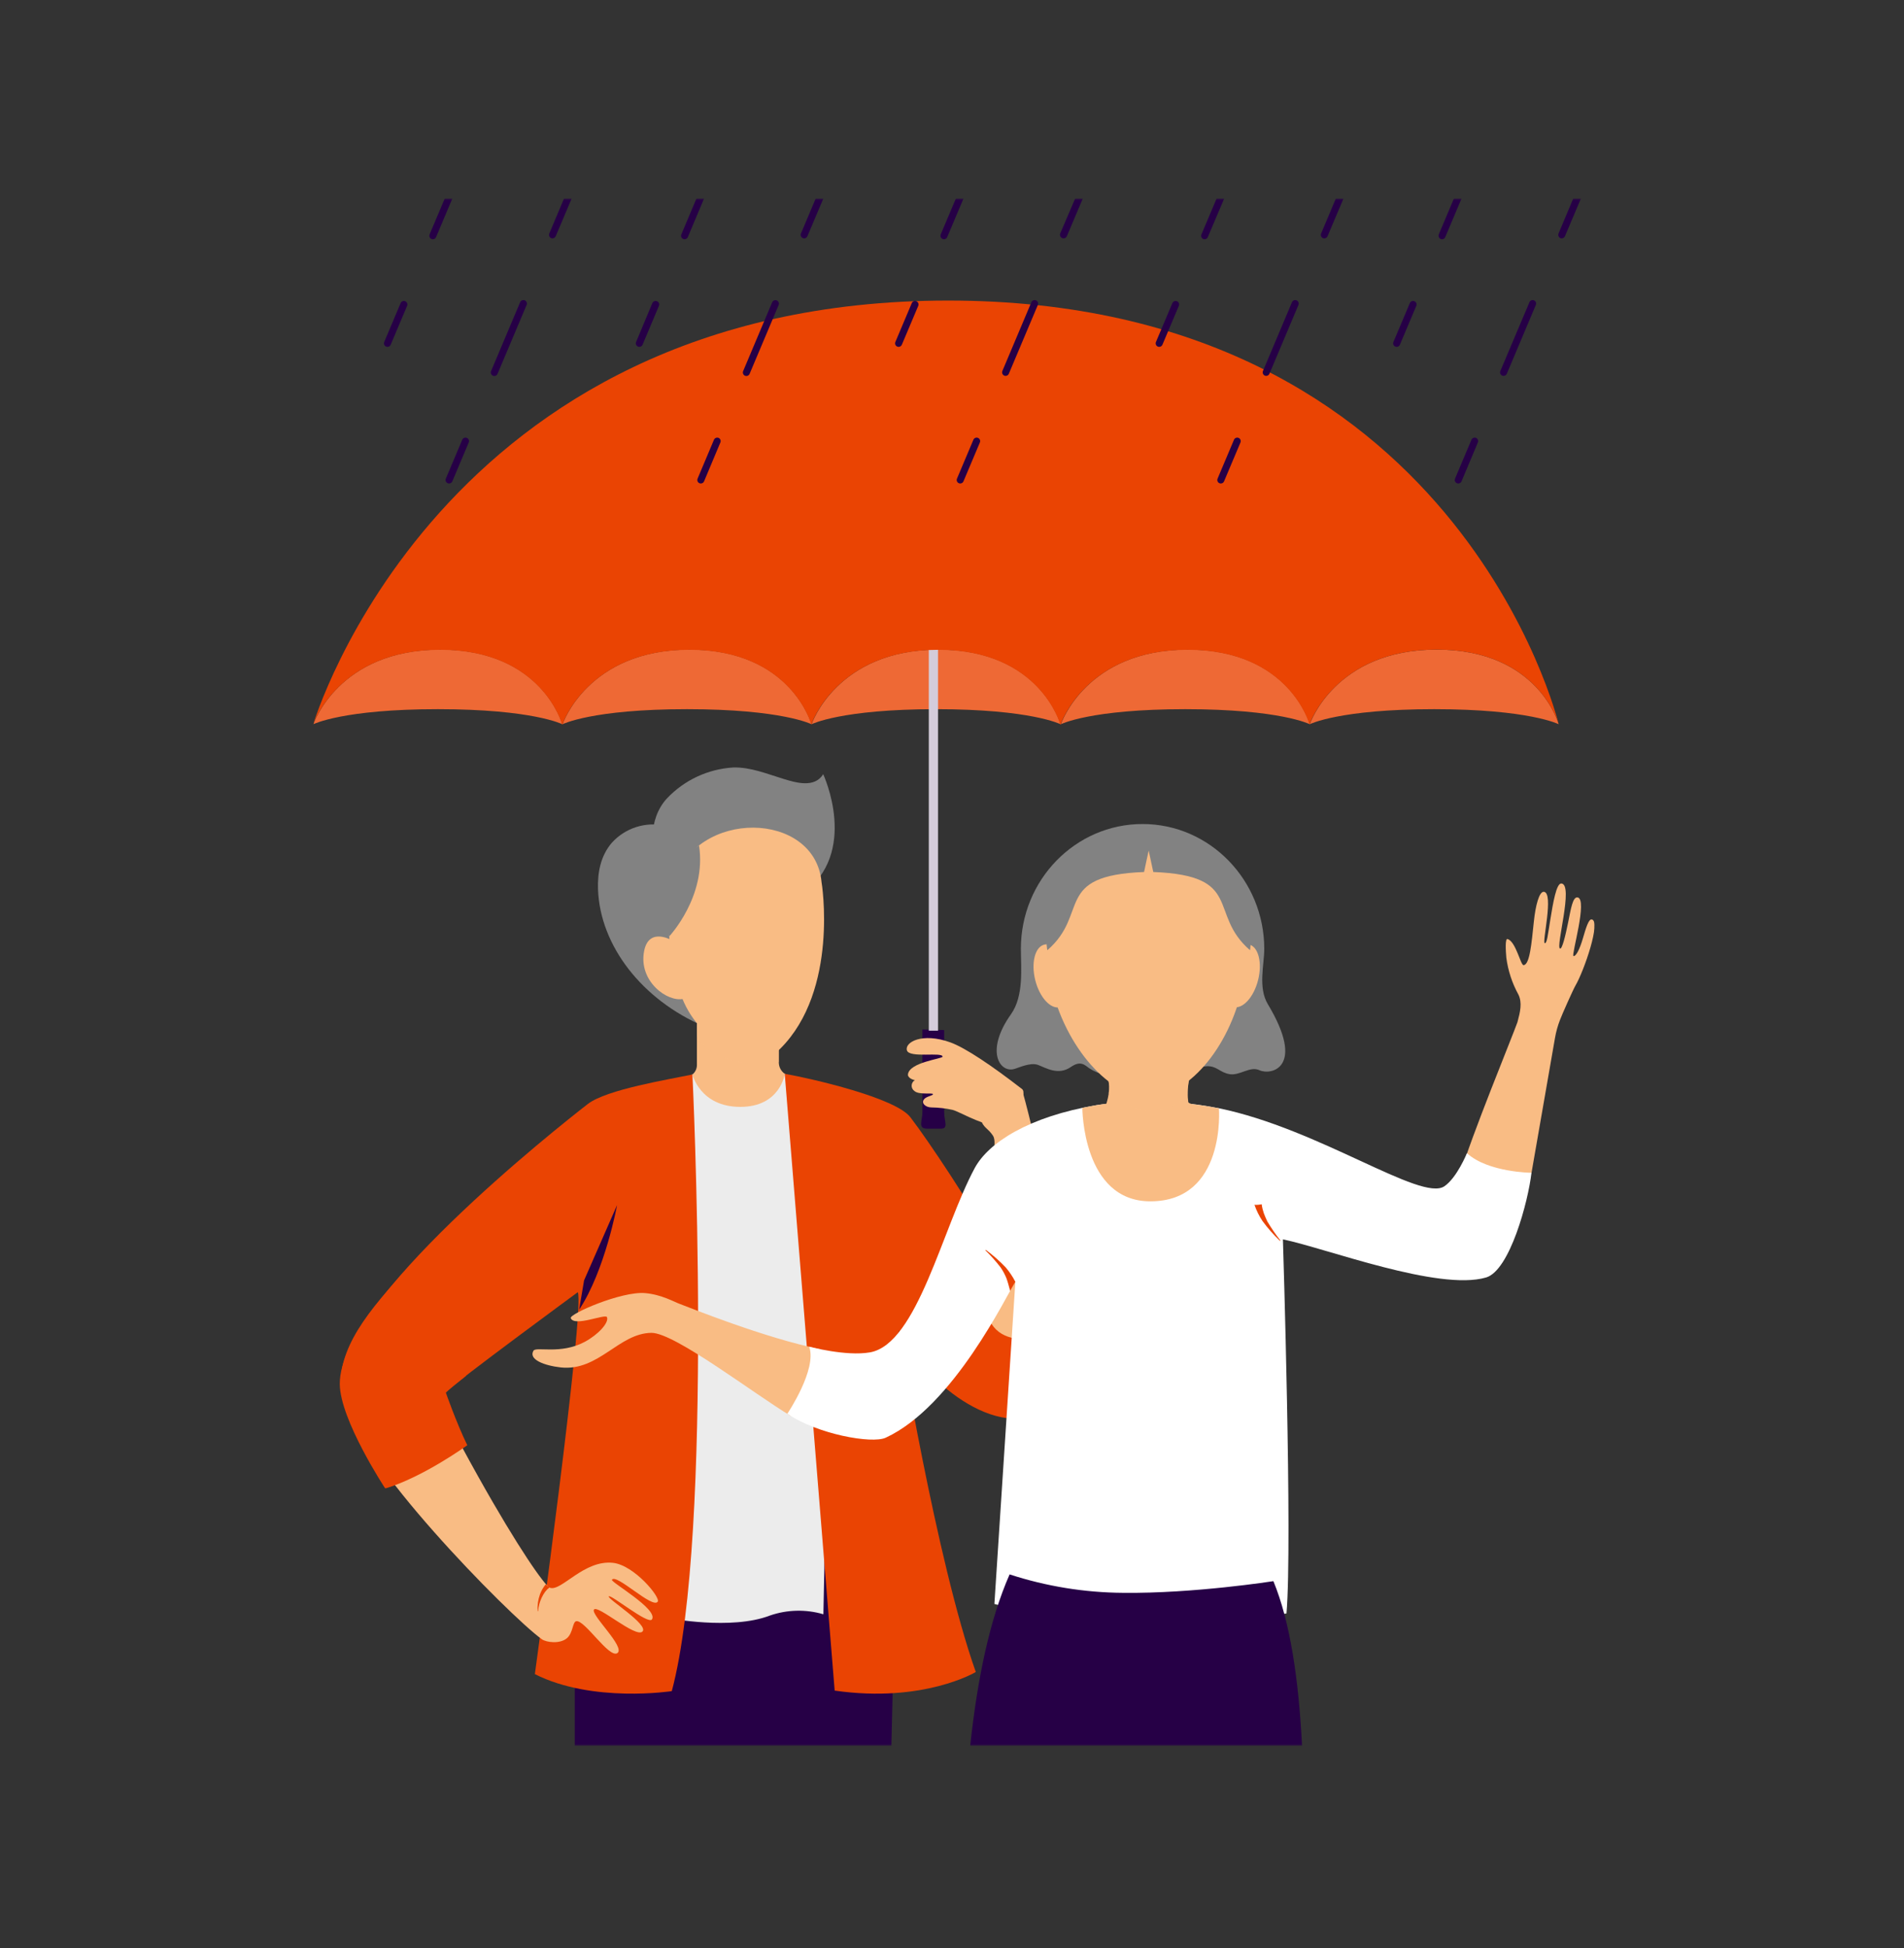 <svg width="480" height="491" viewBox="0 0 480 491" fill="none" xmlns="http://www.w3.org/2000/svg">
<rect x="0" y="0" width="480" height="491" fill="#333333" stroke="none"/>
<g clip-path="url(#clip0_1149_2)">
<mask id="mask0_1149_2" style="mask-type:luminance" maskUnits="userSpaceOnUse" x="-53" y="50" width="586" height="390">
<path d="M532.564 50H-52.472V440H532.564V50Z" fill="white"/>
</mask>
<g mask="url(#mask0_1149_2)">
<path d="M225.521 374.496H144.897C144.897 374.496 144.897 407.107 144.897 440H224.714C225.642 406.351 225.521 374.496 225.521 374.496Z" fill="#260046"/>
<path d="M392.942 182.519C392.942 182.519 387.849 163.715 362.188 163.715C336.527 163.715 330.192 182.519 330.192 182.519C330.192 182.519 337.647 178.73 361.572 178.73C385.498 178.73 392.942 182.519 392.942 182.519Z" fill="#EE6935"/>
<path d="M299.448 163.715C273.777 163.715 267.452 182.519 267.452 182.519C267.452 182.519 274.896 178.73 298.822 178.73C322.748 178.73 330.192 182.519 330.192 182.519C330.192 182.519 325.108 163.715 299.448 163.715Z" fill="#EE6935"/>
<path d="M236.597 163.715C210.936 163.715 204.602 182.519 204.602 182.519C204.602 182.519 212.046 178.73 235.972 178.73C259.897 178.73 267.352 182.519 267.352 182.519C267.352 182.519 262.238 163.715 236.597 163.715Z" fill="#EE6935"/>
<path d="M173.817 163.715C148.156 163.715 141.821 182.519 141.821 182.519C141.821 182.519 149.265 178.73 173.191 178.73C197.117 178.73 204.571 182.519 204.571 182.519C204.571 182.519 199.478 163.715 173.817 163.715Z" fill="#EE6935"/>
<path d="M110.995 163.715C85.335 163.715 79 182.519 79 182.519C79 182.519 86.454 178.73 110.38 178.73C134.306 178.73 141.75 182.519 141.75 182.519C141.75 182.519 136.666 163.715 110.995 163.715Z" fill="#EE6935"/>
<path d="M109.079 343.428C106.894 341.653 104.465 340.201 101.867 339.114C101.736 339.064 101.988 339.266 102.099 339.346C104.209 340.772 106.184 342.388 108 344.173C108.92 345.161 109.735 346.242 110.431 347.398C111.099 348.551 111.692 349.746 112.206 350.976L113.901 349.504C112.591 347.26 110.968 345.213 109.079 343.428Z" fill="#260046"/>
<path d="M210.281 275.827L197.833 270.627L174.563 270.798L166.302 274.729L163.932 275.353L168.491 407.812C168.491 407.812 184.368 410.906 194.061 407.167C198.422 405.654 203.147 405.538 207.577 406.835L210.281 275.827Z" fill="#ECECEC"/>
<path d="M174.562 270.799C174.921 270.504 175.208 270.133 175.404 269.713C175.6 269.293 175.698 268.834 175.692 268.37V254.645L196.34 255.33V267.735C196.337 268.303 196.472 268.863 196.734 269.367C196.995 269.871 197.376 270.303 197.843 270.627C197.843 270.627 196.753 278.962 186.626 278.962C176.499 278.962 174.562 270.799 174.562 270.799Z" fill="#F9BC84"/>
<g style="mix-blend-mode:multiply" opacity="0.5">
<path d="M175.683 260.831C177.135 265.497 187.111 269.7 196.33 267.634V255.732L175.683 254.795V260.831Z" fill="#F9BC84"/>
</g>
<path d="M174.563 270.799C174.563 270.799 180.12 386.166 169.358 426.204C169.358 426.204 149.396 429.278 134.841 421.921C134.841 421.921 147.51 329.833 145.664 325.661C145.664 325.661 115.333 347.912 112.206 350.976C113.784 355.484 115.589 359.91 117.612 364.238C117.612 364.238 106.517 372.219 97.086 375.081C97.086 375.081 85.688 357.788 85.657 348.769C85.567 327.606 140.056 284.555 148.196 278.226C152.967 274.558 168.591 272.048 174.563 270.799Z" fill="#EA4403"/>
<path d="M245.998 421.387C245.998 421.387 232.885 429.287 210.421 426.073L197.833 270.627C204.652 271.826 225.763 276.673 229.506 281.571C234.317 287.829 245.201 304.367 248.318 310.544L248.469 326.063C248.454 326.627 248.558 327.187 248.773 327.707C248.989 328.228 249.311 328.698 249.72 329.087C256.447 335.446 267.775 335.264 267.775 335.264C268.189 343.548 267.775 354.754 261.077 356.84C245.846 361.587 228.729 341.794 226.58 335.194C226.58 335.194 236.012 393.2 245.998 421.387Z" fill="#EA4403"/>
<path d="M247.723 268.178C247.117 267.816 246.542 267.402 245.947 267.03C245.352 266.657 244.283 266.123 243.627 265.8C242.709 265.337 242.034 264.974 241.106 264.54C240.763 264.379 240.874 264.087 241.206 264.248C242.215 264.732 242.76 264.933 243.809 265.387C245.255 266.066 246.659 266.83 248.015 267.675C248.328 267.876 248.035 268.37 247.723 268.178Z" fill="#260046"/>
<path d="M244.303 271.524C243.97 271.282 243.627 271.04 243.295 270.819L240.269 269.025C240.255 269.006 240.247 268.983 240.247 268.959C240.247 268.936 240.255 268.913 240.269 268.894C240.284 268.882 240.304 268.875 240.324 268.875C240.344 268.875 240.364 268.882 240.379 268.894C240.49 268.954 242.296 269.68 242.649 269.902C243.002 270.123 244.283 270.809 244.616 271.061C244.682 271.099 244.731 271.161 244.752 271.235C244.772 271.308 244.763 271.387 244.727 271.454C244.685 271.519 244.62 271.565 244.545 271.584C244.47 271.603 244.391 271.592 244.323 271.554L244.303 271.524Z" fill="#260046"/>
<path d="M154.551 393.875C147.248 393.058 141.549 401.09 138.694 400.173H138.644C138.364 400.022 138.117 399.816 137.917 399.569C135.376 396.888 127.659 385.41 116.372 364.519C114.689 363.325 113.158 361.931 111.813 360.367C109.874 357.928 108.13 355.34 106.598 352.627C104.702 349.483 100.697 340.021 100.697 340.021C97.237 342.641 90.076 347.125 89.198 355.137C87.998 366.021 128.355 407.238 136.606 413.133C137.696 413.909 141.105 414.403 142.92 412.871C144.504 411.531 144.302 408.749 145.291 408.578C147.419 408.235 153.522 417.95 155.61 416.64C157.859 415.209 148.791 406.905 149.749 405.645C150.708 404.386 160.29 412.891 161.964 411.188C163.639 409.485 153.017 402.924 153.471 402.32C153.925 401.715 163.437 409.545 164.355 408.134C166.029 405.585 153.945 398.752 154.268 398.148C155.277 396.404 164.557 405.595 165.818 403.65C166.534 402.551 159.887 394.469 154.551 393.875Z" fill="#F9BC84"/>
<path d="M135.536 406.008C135.536 406.089 135.637 406.119 135.647 406.008C135.755 404.839 136.066 403.696 136.565 402.633C136.81 402.112 137.103 401.616 137.443 401.151C137.769 400.727 138.152 400.35 138.583 400.033H138.522C138.167 399.842 137.855 399.582 137.604 399.267C136.972 400.019 136.474 400.875 136.132 401.796C135.646 403.145 135.444 404.578 135.536 406.008Z" fill="#EA4403"/>
<path d="M105.368 316.893L117.522 346.722C115.071 348.667 113.165 350.239 112.398 350.975C112.398 350.975 114.98 358.412 117.805 364.237C117.805 364.237 106.77 372.218 97.278 375.08C97.278 375.08 85.89 357.787 85.85 348.768C85.809 338.156 94.504 328.351 105.368 316.893Z" fill="#EA4403"/>
<path d="M207.526 195.116C205.357 198.674 200.627 197.253 197.49 196.295C193.384 195.046 189.269 193.322 184.891 193.423C178.486 193.797 172.468 196.61 168.077 201.284C163.386 206.453 163.608 214.788 167.068 220.834L201.141 224.089L202.069 225.47C216.846 214.989 207.526 195.116 207.526 195.116Z" fill="#828282"/>
<path d="M177.508 258.675C161.803 251.943 151.282 238.328 150.758 224.129C150.617 220.098 151.333 215.745 154.278 212.358C155.946 210.527 158.07 209.17 160.434 208.424C162.797 207.679 165.316 207.573 167.734 208.116C179.526 223.172 182.703 241.311 177.508 258.675Z" fill="#828282"/>
<path d="M196.674 264.329C195.577 265.419 194.122 266.074 192.578 266.173C190.146 266.304 187.715 265.898 185.457 264.984C179.692 262.733 175.032 258.326 172.465 252.699C166.01 238.772 169.732 222.527 169.732 222.527C175.451 203.632 205.499 204.317 207.113 222.336C207.144 222.325 211.562 249.535 196.674 264.329Z" fill="#F9BC84"/>
<path d="M162.378 239.709C163.619 233.32 169.752 237.18 169.752 237.18L172.304 251.732C168.309 252.669 160.916 247.338 162.378 239.709Z" fill="#F9BC84"/>
<path d="M168.702 236.001C168.702 236.001 178.204 225.923 176.227 213.095C170.972 216.118 165.131 223.243 166.725 229.058C167.038 230.176 168.369 234.802 168.742 236.001H168.702Z" fill="#828282"/>
<path d="M147.248 322.677L155.569 303.701C155.569 303.701 152.543 320.218 145.997 330.084L147.248 322.677Z" fill="#260046"/>
<path d="M238.029 280.362V259.612L232.542 259.461V280.16C232.542 282.498 231.312 284.403 233.652 284.453H236.94C239.31 284.594 238.029 282.7 238.029 280.362Z" fill="#260046"/>
<path d="M257.628 274.486C253.986 277.51 251.404 280.261 247.541 282.911C248.378 284.473 249.074 284.393 250.305 286.186C252.241 289.018 246.744 299.237 248.408 328.159C249.266 343.134 267.725 335.677 267.725 335.677C267.725 318.878 262.238 290.852 257.628 274.486Z" fill="#F9BC84"/>
<path d="M239.613 262.717C232.421 260.107 228.003 262.717 228.639 264.732C229.274 266.748 237.717 265.035 237.616 266.314C237.616 266.838 229.153 267.715 228.891 270.819C228.84 271.373 229.567 272.008 230.636 272.23C230.397 272.367 230.198 272.562 230.056 272.797C229.914 273.033 229.835 273.301 229.826 273.575C229.817 273.85 229.878 274.122 230.004 274.366C230.13 274.611 230.316 274.819 230.545 274.971C231.644 275.979 235.155 275.354 235.195 275.747C235.235 276.14 233.571 276.281 232.976 277.017C232.119 278.024 233.369 279.103 234.842 279.103C236.644 279.126 238.439 279.336 240.198 279.728C241.913 280.211 246.069 282.842 251.99 284.202C252.534 284.323 252.877 285.049 253.15 286.147C255.056 282.438 259.323 275.687 257.628 274.447C250.053 268.572 243.406 264.097 239.613 262.717Z" fill="#F9BC84"/>
<path d="M235.315 259.754V79.054" stroke="#D4CCDA" stroke-width="2.33" stroke-miterlimit="10"/>
<path d="M375.341 306.362C371.387 305.355 367.05 299.631 368.119 295.952C370.832 286.57 381.232 261.336 382.533 257.658C382.569 257.563 382.596 257.465 382.614 257.365C383.209 255.138 383.814 252.689 382.775 250.624C381.202 247.757 380.176 244.624 379.749 241.383C379.598 239.679 379.396 236.434 380.062 236.656C382.19 237.341 383.33 243.277 384.096 243.237C385.66 243.146 386.114 237.644 386.679 232.323C387.102 228.181 388.04 224.644 389.21 224.755C391.803 224.986 388.696 237.603 389.432 237.694C389.997 237.765 390.189 235.8 390.814 231.91C391.53 227.455 392.367 222.568 393.628 222.658C396.786 222.9 392.075 238.863 393.306 239.065C393.85 239.155 394.647 235.81 395.323 232.494C395.999 229.179 396.463 226.014 397.683 226.165C400.376 226.498 396.059 240.798 396.675 240.939C397.29 241.08 398.228 239.276 399.015 236.596C399.801 233.915 400.477 231.607 401.264 231.718C403.695 232.051 399.348 244.698 397.159 248.417C396.574 249.424 393.77 255.713 393.275 257.053C392.697 258.538 392.271 260.078 392.004 261.648L386.093 295.6C386.093 295.6 379.355 307.38 375.341 306.362Z" fill="#F9BC84"/>
<path d="M206.922 340.062C192.75 337.24 173.312 329.329 171.295 328.593C170.004 328.13 166.736 326.245 162.63 325.893C156.669 325.379 143.466 331.153 143.889 332.201C144.797 334.509 152.675 330.992 153.028 331.969C153.542 333.39 150.789 336.363 147.44 338.167C141.317 341.452 135.164 339.296 134.488 340.414C133.167 342.621 137.232 344.173 141.398 344.627C150.95 345.635 156.014 335.97 164.254 335.91C170.165 335.91 190.41 351.53 199.346 356.841L206.922 340.062Z" fill="#F9BC84"/>
<path d="M254.571 390.62V396.808C254.571 396.808 268.895 402.935 283.621 403.318C298.187 403.691 321.074 398.511 321.074 398.511L321.175 392.978L254.571 390.62Z" fill="#F9BC84"/>
<path d="M276.42 278.528C259.272 281.43 249.185 288.011 245.746 294.35C237.555 309.527 231.281 338.691 219.338 340.827C213.286 341.896 203.986 339.386 203.986 339.386C206.074 345.03 198.499 356.286 198.499 356.286C206.024 361.456 219.843 363.945 223.292 362.333C240.44 354.442 253.825 326.296 255.974 323.03L250.688 404.235C281.695 413.013 324.322 406.634 324.322 406.634C325.855 389.038 323.424 312.348 323.424 312.348C334.399 314.626 362.672 325.449 374.625 321.962C380.616 320.229 385.277 302.734 386.084 295.569C386.084 295.569 375.129 295.489 369.813 290.631C369.813 290.631 367.272 296.869 364.104 298.985C358.214 302.916 332.543 284.484 307.275 279.304C300.848 278.061 294.314 277.457 287.767 277.5C283.967 277.604 280.177 277.947 276.42 278.528Z" fill="white"/>
<path d="M298.882 276.331C298.872 276.804 299.039 277.264 299.351 277.62C299.662 277.976 300.096 278.203 300.567 278.256C301.414 278.357 303.068 278.599 303.896 278.72C304.723 278.841 307.295 279.334 307.295 279.334C307.295 279.334 309.121 302.765 290.006 302.765C272.858 302.765 272.858 279.223 272.858 279.223C272.858 279.223 275.138 278.75 275.884 278.619C276.631 278.488 277.569 278.347 278.023 278.276L279.778 278.075C280.243 278.025 280.673 277.807 280.987 277.461C281.302 277.116 281.478 276.667 281.483 276.2L298.882 276.331Z" fill="#F9BC84"/>
<path d="M253.522 319.402C252.004 317.804 250.347 316.344 248.569 315.039C248.489 314.978 248.378 315.039 248.448 315.14C249.823 316.482 251.1 317.92 252.271 319.443C252.884 320.339 253.391 321.303 253.784 322.315C254.137 323.322 254.379 324.33 254.662 325.338L255.973 323.05C255.301 321.743 254.478 320.519 253.522 319.402Z" fill="#EA4403"/>
<path d="M318.723 239.175C318.723 243.105 317.099 248.88 319.631 253.092C329.234 269.075 320.478 271.081 317.503 269.72C315.122 268.632 312.611 271.091 310.079 270.728C307.547 270.365 306.821 268.622 304.279 268.712C301.919 268.823 300.244 270.123 297.924 270.234C293.889 270.426 290.268 270.587 288.039 270.587C285.568 270.587 279.707 272.602 274.613 269.236C273.605 268.571 272.526 267.13 270.004 268.884C266.796 271.131 263.689 269.136 261.692 268.39C259.695 267.644 256.649 269.206 255.519 269.458C251.948 270.274 248.368 264.762 254.884 255.591C258.172 250.946 257.365 243.831 257.365 239.125C257.365 221.761 271.103 207.673 288.039 207.673C304.975 207.673 318.723 221.812 318.723 239.175Z" fill="#828282"/>
<path d="M277.529 266.667C279.486 272.522 281.563 273.61 276.228 284.756C280.05 291.205 299.094 291.548 301.545 284.756C297.884 275.364 299.841 272.975 300.9 266.667C301.959 260.358 275.572 260.771 277.529 266.667Z" fill="#F9BC84"/>
<g style="mix-blend-mode:multiply" opacity="0.5">
<path d="M277.095 266.888C278.104 269.992 280.212 271.927 279.476 275.495C279.324 276.23 284.822 279.767 289.694 279.828C294.566 279.888 299.438 276.724 299.397 275.626C299.246 271.957 301.011 269.337 301.415 266.818C302.504 260.509 275.138 261.033 277.095 266.888Z" fill="#F9BC84"/>
</g>
<path d="M311.661 254.311C316.822 239.346 313.773 224.724 304.851 221.653C295.928 218.582 284.512 228.224 279.351 243.19C274.19 258.155 277.24 272.777 286.162 275.848C295.084 278.919 306.501 269.277 311.661 254.311Z" fill="#F9BC84"/>
<path d="M293.929 275.916C302.832 272.407 305.268 257.454 299.37 242.517C293.472 227.581 281.473 218.317 272.57 221.826C263.667 225.335 261.232 240.288 267.13 255.225C273.028 270.161 285.026 279.425 293.929 275.916Z" fill="#F9BC84"/>
<path d="M313.891 239.755C314.283 225.111 303.544 212.945 289.906 212.581C276.268 212.217 264.895 223.793 264.504 238.437C264.112 253.08 274.851 265.246 288.489 265.61C302.127 265.974 313.5 254.398 313.891 239.755Z" fill="#F9BC84"/>
<path d="M317.173 246.97C318.26 242.618 317.24 238.615 314.894 238.03C312.548 237.446 309.765 240.5 308.678 244.853C307.591 249.205 308.612 253.207 310.957 253.792C313.303 254.377 316.086 251.323 317.173 246.97Z" fill="#F9BC84"/>
<path d="M267.199 253.831C269.545 253.246 270.566 249.244 269.479 244.891C268.392 240.539 265.609 237.484 263.263 238.069C260.917 238.654 259.897 242.656 260.984 247.009C262.071 251.361 264.854 254.416 267.199 253.831Z" fill="#F9BC84"/>
<path d="M312.136 222.93C309.068 217.947 304.194 214.338 298.529 212.853C295.602 212.088 292.587 211.712 289.562 211.734C286.537 211.712 283.522 212.088 280.595 212.853C274.929 214.335 270.054 217.945 266.988 222.93C262.348 230.347 264.032 239.478 264.032 239.478C274.755 230.227 265.404 220.653 288.422 219.766C288.422 219.766 289.431 214.969 289.582 214.375C289.724 214.969 290.742 219.766 290.742 219.766C313.75 220.653 304.41 230.227 315.132 239.478C315.092 239.458 316.776 230.388 312.136 222.93Z" fill="#828282"/>
<path d="M362.188 163.715C387.848 163.715 392.942 182.519 392.942 182.519C392.942 182.519 367.483 75.748 239.038 75.748C110.592 75.748 78.96 182.57 78.96 182.57C78.96 182.57 85.294 163.765 110.955 163.765C136.616 163.765 141.71 182.57 141.71 182.57H141.781C141.781 182.57 148.115 163.765 173.776 163.765C199.437 163.765 204.531 182.57 204.531 182.57C204.531 182.57 210.865 163.765 236.526 163.765C262.187 163.765 267.281 182.57 267.281 182.57H267.382C267.382 182.57 273.706 163.765 299.377 163.765C325.048 163.765 330.122 182.57 330.122 182.57C330.122 182.57 336.527 163.715 362.188 163.715Z" fill="#EA4403"/>
<path d="M322.758 312.59C321.567 311.082 320.479 309.496 319.5 307.843C319.167 307.158 318.875 306.463 318.602 305.747C318.35 305.018 318.171 304.265 318.068 303.5C317.472 303.632 316.861 303.679 316.252 303.641C316.746 305.083 317.424 306.454 318.269 307.722C319.568 309.501 321.026 311.157 322.627 312.671C322.758 312.741 322.859 312.671 322.758 312.59Z" fill="#EA4403"/>
<path d="M283.168 401.433C273.436 401.37 263.773 399.803 254.521 396.787C249.478 408.245 246.402 423.11 244.586 440H328.246C327.399 423.12 325.22 408.658 321.024 398.49C321.024 398.49 300.981 401.634 283.168 401.433Z" fill="#260046"/>
<path d="M165.626 75.92C165.408 75.829 165.163 75.828 164.944 75.916C164.725 76.005 164.549 76.176 164.456 76.393L160.361 86.189C160.315 86.296 160.29 86.411 160.289 86.527C160.288 86.644 160.31 86.76 160.354 86.868C160.398 86.975 160.464 87.073 160.546 87.156C160.629 87.238 160.727 87.303 160.835 87.347C160.943 87.395 161.06 87.419 161.178 87.418C161.353 87.418 161.523 87.366 161.669 87.269C161.814 87.172 161.927 87.035 161.995 86.874L166.12 77.079C166.165 76.97 166.187 76.854 166.186 76.737C166.185 76.62 166.161 76.504 166.115 76.396C166.069 76.288 166.002 76.191 165.918 76.109C165.834 76.027 165.735 75.963 165.626 75.92Z" fill="#260046"/>
<path d="M172.243 60.229C172.352 60.272 172.468 60.296 172.586 60.299C172.76 60.298 172.93 60.245 173.075 60.149C173.22 60.052 173.334 59.915 173.403 59.755L177.508 50H175.592L171.769 59.07C171.678 59.286 171.677 59.53 171.766 59.747C171.855 59.964 172.026 60.138 172.243 60.229Z" fill="#260046"/>
<path d="M181.159 110.354C180.941 110.266 180.697 110.266 180.478 110.354C180.26 110.443 180.085 110.613 179.989 110.828L175.864 120.623C175.818 120.73 175.793 120.845 175.792 120.962C175.791 121.078 175.813 121.194 175.857 121.302C175.901 121.41 175.967 121.508 176.049 121.59C176.132 121.673 176.23 121.738 176.338 121.782C176.446 121.83 176.563 121.854 176.681 121.853C176.855 121.852 177.026 121.8 177.171 121.704C177.317 121.607 177.43 121.469 177.498 121.308L181.623 111.473C181.702 111.262 181.698 111.03 181.612 110.822C181.526 110.614 181.364 110.447 181.159 110.354Z" fill="#260046"/>
<path d="M202.392 60.007C202.498 60.049 202.611 60.073 202.725 60.077C202.899 60.079 203.069 60.029 203.215 59.934C203.36 59.839 203.474 59.703 203.542 59.543L207.577 50.01H205.65L201.918 58.848C201.83 59.065 201.831 59.307 201.919 59.523C202.008 59.74 202.178 59.913 202.392 60.007Z" fill="#260046"/>
<path d="M195.776 75.697C195.56 75.621 195.323 75.631 195.114 75.725C194.906 75.819 194.742 75.989 194.656 76.201L187.343 93.535C187.252 93.751 187.252 93.995 187.34 94.212C187.429 94.429 187.601 94.602 187.817 94.694C187.926 94.737 188.042 94.761 188.16 94.764C188.334 94.763 188.505 94.71 188.65 94.614C188.795 94.517 188.908 94.38 188.977 94.22L196.29 76.887C196.339 76.775 196.364 76.655 196.364 76.534C196.364 76.412 196.339 76.292 196.291 76.18C196.243 76.069 196.172 75.969 196.084 75.885C195.995 75.802 195.89 75.738 195.776 75.697Z" fill="#260046"/>
<path d="M231.019 75.919C230.912 75.873 230.796 75.849 230.68 75.848C230.563 75.847 230.447 75.869 230.339 75.913C230.231 75.957 230.133 76.022 230.051 76.105C229.968 76.187 229.903 76.285 229.859 76.393L225.723 86.188C225.677 86.295 225.653 86.411 225.651 86.527C225.65 86.644 225.672 86.759 225.717 86.867C225.761 86.975 225.826 87.073 225.909 87.156C225.991 87.238 226.089 87.303 226.197 87.347C226.305 87.395 226.422 87.419 226.54 87.418C226.715 87.419 226.886 87.368 227.032 87.271C227.178 87.174 227.291 87.035 227.357 86.874L231.493 77.078C231.583 76.862 231.584 76.618 231.495 76.401C231.407 76.184 231.235 76.01 231.019 75.919Z" fill="#260046"/>
<path d="M237.635 60.229C237.745 60.272 237.861 60.296 237.978 60.299C238.153 60.299 238.324 60.247 238.469 60.15C238.614 60.053 238.728 59.916 238.795 59.755L242.911 50H240.994L237.161 59.07C237.073 59.287 237.074 59.529 237.162 59.745C237.251 59.962 237.421 60.135 237.635 60.229Z" fill="#260046"/>
<path d="M246.553 110.355C246.336 110.264 246.092 110.263 245.875 110.352C245.658 110.441 245.484 110.612 245.393 110.828L241.257 120.624C241.211 120.731 241.187 120.846 241.186 120.962C241.184 121.079 241.207 121.195 241.251 121.303C241.295 121.41 241.36 121.509 241.443 121.591C241.525 121.673 241.623 121.738 241.731 121.783C241.839 121.83 241.956 121.854 242.074 121.853C242.249 121.854 242.421 121.803 242.566 121.706C242.712 121.609 242.825 121.471 242.891 121.309L247.027 111.514C247.118 111.297 247.118 111.053 247.03 110.836C246.941 110.619 246.769 110.446 246.553 110.355Z" fill="#260046"/>
<path d="M261.168 75.697C260.952 75.607 260.708 75.606 260.49 75.695C260.273 75.784 260.1 75.955 260.008 76.171L252.695 93.504C252.608 93.721 252.608 93.964 252.697 94.18C252.785 94.397 252.955 94.57 253.17 94.663C253.279 94.707 253.395 94.731 253.512 94.734C253.687 94.734 253.858 94.682 254.003 94.585C254.148 94.488 254.262 94.351 254.329 94.19L261.642 76.856C261.733 76.64 261.734 76.396 261.645 76.179C261.556 75.962 261.385 75.789 261.168 75.697Z" fill="#260046"/>
<path d="M267.796 60.007C267.906 60.047 268.022 60.067 268.139 60.067C268.312 60.067 268.481 60.016 268.626 59.921C268.771 59.826 268.885 59.692 268.956 59.533L272.99 50H271.064L267.281 58.838C267.237 58.948 267.216 59.066 267.218 59.185C267.22 59.304 267.246 59.421 267.294 59.53C267.342 59.639 267.411 59.737 267.497 59.819C267.583 59.901 267.684 59.965 267.796 60.007Z" fill="#260046"/>
<path d="M296.714 75.919C296.497 75.829 296.253 75.828 296.036 75.916C295.819 76.005 295.645 76.177 295.554 76.393L291.418 86.188C291.372 86.295 291.348 86.41 291.347 86.527C291.346 86.644 291.368 86.759 291.412 86.867C291.456 86.975 291.521 87.073 291.604 87.155C291.686 87.238 291.784 87.303 291.892 87.347C292.001 87.394 292.117 87.418 292.235 87.418C292.41 87.417 292.581 87.365 292.726 87.269C292.871 87.172 292.985 87.034 293.052 86.873L297.188 77.078C297.279 76.862 297.28 76.618 297.191 76.401C297.102 76.183 296.93 76.01 296.714 75.919Z" fill="#260046"/>
<path d="M303.332 60.229C303.441 60.272 303.557 60.296 303.674 60.299C303.849 60.299 304.02 60.247 304.165 60.15C304.311 60.053 304.424 59.916 304.492 59.755L308.637 50H306.721L302.888 59.07C302.798 59.283 302.794 59.522 302.877 59.738C302.959 59.954 303.122 60.13 303.332 60.229Z" fill="#260046"/>
<path d="M312.248 110.355C312.031 110.264 311.788 110.263 311.57 110.352C311.353 110.441 311.179 110.612 311.088 110.828L306.953 120.624C306.906 120.731 306.882 120.846 306.881 120.962C306.88 121.079 306.902 121.195 306.946 121.303C306.99 121.41 307.055 121.509 307.138 121.591C307.221 121.673 307.319 121.738 307.427 121.783C307.535 121.83 307.652 121.854 307.77 121.853C307.945 121.854 308.116 121.803 308.261 121.706C308.407 121.609 308.52 121.471 308.587 121.309L312.722 111.514C312.813 111.297 312.814 111.053 312.725 110.836C312.636 110.619 312.465 110.446 312.248 110.355Z" fill="#260046"/>
<path d="M326.864 75.698C326.757 75.651 326.641 75.627 326.525 75.626C326.408 75.625 326.292 75.647 326.184 75.691C326.076 75.735 325.978 75.8 325.896 75.883C325.813 75.965 325.748 76.063 325.704 76.171L318.391 93.505C318.303 93.721 318.303 93.964 318.392 94.18C318.48 94.397 318.65 94.57 318.865 94.664C318.974 94.707 319.09 94.731 319.208 94.734C319.382 94.734 319.553 94.682 319.698 94.585C319.844 94.488 319.957 94.351 320.025 94.19L327.338 76.857C327.428 76.64 327.429 76.397 327.34 76.179C327.251 75.962 327.08 75.789 326.864 75.698Z" fill="#260046"/>
<path d="M333.491 60.007C333.607 60.052 333.73 60.076 333.854 60.077C334.028 60.076 334.197 60.026 334.342 59.931C334.487 59.836 334.601 59.701 334.671 59.543L338.706 50.01H336.779L333.057 58.848C332.967 59.06 332.961 59.298 333.042 59.514C333.123 59.73 333.284 59.906 333.491 60.007Z" fill="#260046"/>
<path d="M356.579 75.919C356.363 75.829 356.119 75.828 355.901 75.916C355.684 76.005 355.511 76.177 355.419 76.393L351.284 86.188C351.237 86.295 351.213 86.41 351.212 86.527C351.211 86.644 351.233 86.759 351.277 86.867C351.321 86.975 351.387 87.073 351.469 87.155C351.552 87.238 351.65 87.303 351.758 87.347C351.866 87.394 351.983 87.418 352.101 87.418C352.275 87.417 352.446 87.365 352.591 87.269C352.737 87.172 352.85 87.034 352.918 86.873L357.053 77.078C357.144 76.862 357.145 76.618 357.056 76.401C356.967 76.183 356.796 76.01 356.579 75.919Z" fill="#260046"/>
<path d="M363.196 60.229C363.305 60.272 363.421 60.296 363.539 60.299C363.714 60.299 363.884 60.247 364.03 60.15C364.175 60.053 364.288 59.916 364.356 59.755L368.471 50H366.545L362.722 59.07C362.634 59.287 362.634 59.529 362.723 59.745C362.812 59.962 362.981 60.135 363.196 60.229Z" fill="#260046"/>
<path d="M372.113 110.355C371.897 110.264 371.653 110.263 371.435 110.352C371.218 110.441 371.045 110.612 370.953 110.828L366.818 120.624C366.772 120.731 366.747 120.846 366.746 120.962C366.745 121.079 366.767 121.195 366.811 121.303C366.855 121.41 366.921 121.509 367.003 121.591C367.086 121.673 367.184 121.738 367.292 121.783C367.4 121.83 367.517 121.854 367.635 121.853C367.81 121.853 367.98 121.801 368.126 121.704C368.271 121.607 368.384 121.47 368.452 121.309L372.587 111.473C372.663 111.261 372.657 111.029 372.569 110.822C372.481 110.614 372.318 110.448 372.113 110.355Z" fill="#260046"/>
<path d="M386.729 75.698C386.622 75.651 386.506 75.627 386.39 75.626C386.273 75.625 386.157 75.647 386.049 75.691C385.941 75.735 385.843 75.8 385.761 75.883C385.678 75.965 385.613 76.063 385.569 76.171L378.236 93.505C378.145 93.721 378.144 93.965 378.233 94.182C378.322 94.399 378.493 94.572 378.71 94.664C378.819 94.707 378.935 94.731 379.053 94.734C379.227 94.734 379.398 94.682 379.543 94.585C379.689 94.488 379.802 94.351 379.87 94.19L387.183 76.857C387.274 76.642 387.278 76.401 387.193 76.184C387.108 75.967 386.941 75.793 386.729 75.698Z" fill="#260046"/>
<path d="M393.366 60.007C393.476 60.047 393.592 60.067 393.709 60.067C393.882 60.067 394.052 60.016 394.197 59.921C394.342 59.826 394.456 59.692 394.526 59.533L398.561 50H396.634L392.912 58.838C392.82 59.053 392.816 59.296 392.901 59.515C392.985 59.733 393.152 59.91 393.366 60.007Z" fill="#260046"/>
<path d="M102.159 75.919C102.052 75.873 101.937 75.849 101.82 75.848C101.704 75.847 101.588 75.869 101.48 75.913C101.372 75.957 101.274 76.022 101.191 76.105C101.109 76.187 101.043 76.285 100.999 76.393L96.864 86.188C96.817 86.295 96.793 86.411 96.792 86.527C96.791 86.644 96.813 86.759 96.857 86.867C96.901 86.975 96.967 87.073 97.049 87.156C97.132 87.238 97.23 87.303 97.338 87.347C97.446 87.395 97.563 87.419 97.681 87.418C97.856 87.419 98.027 87.368 98.173 87.271C98.318 87.174 98.431 87.035 98.498 86.874L102.633 77.078C102.724 76.862 102.725 76.618 102.636 76.401C102.547 76.184 102.376 76.01 102.159 75.919Z" fill="#260046"/>
<path d="M108.777 60.229C108.886 60.272 109.002 60.296 109.12 60.299C109.295 60.299 109.465 60.247 109.611 60.15C109.756 60.053 109.869 59.916 109.937 59.755L114.052 50H112.136L108.303 59.07C108.215 59.287 108.215 59.529 108.304 59.745C108.393 59.962 108.562 60.135 108.777 60.229Z" fill="#260046"/>
<path d="M117.693 110.355C117.477 110.267 117.234 110.267 117.017 110.356C116.8 110.444 116.627 110.614 116.534 110.828L112.398 120.624C112.352 120.731 112.327 120.846 112.326 120.962C112.325 121.079 112.347 121.195 112.391 121.302C112.436 121.41 112.501 121.508 112.583 121.591C112.666 121.673 112.764 121.738 112.872 121.782C112.98 121.83 113.097 121.854 113.215 121.853C113.39 121.853 113.56 121.801 113.706 121.704C113.851 121.607 113.965 121.47 114.032 121.309L118.168 111.513C118.258 111.297 118.259 111.053 118.17 110.836C118.081 110.619 117.91 110.446 117.693 110.355Z" fill="#260046"/>
<path d="M138.936 60.007C139.046 60.047 139.162 60.067 139.279 60.067C139.453 60.068 139.623 60.018 139.768 59.923C139.913 59.828 140.027 59.692 140.096 59.533L144.131 50H142.204L138.482 58.838C138.39 59.053 138.386 59.296 138.471 59.515C138.556 59.733 138.723 59.91 138.936 60.007Z" fill="#260046"/>
<path d="M132.309 75.698C132.198 75.649 132.077 75.623 131.956 75.622C131.834 75.621 131.713 75.645 131.601 75.692C131.489 75.739 131.387 75.809 131.302 75.896C131.218 75.984 131.152 76.088 131.109 76.201L123.796 93.535C123.708 93.752 123.709 93.994 123.797 94.211C123.886 94.427 124.055 94.6 124.27 94.694C124.379 94.737 124.495 94.761 124.613 94.764C124.788 94.764 124.958 94.712 125.104 94.615C125.249 94.519 125.363 94.381 125.43 94.22L132.743 76.887C132.794 76.781 132.823 76.665 132.829 76.547C132.834 76.43 132.816 76.312 132.776 76.201C132.736 76.091 132.673 75.989 132.593 75.903C132.513 75.816 132.417 75.746 132.309 75.698Z" fill="#260046"/>
</g>
</g>
<defs>
<clipPath id="clip0_1149_2">
<rect width="323" height="390" fill="white" transform="translate(79 50)"/>
</clipPath>
</defs>
</svg>
